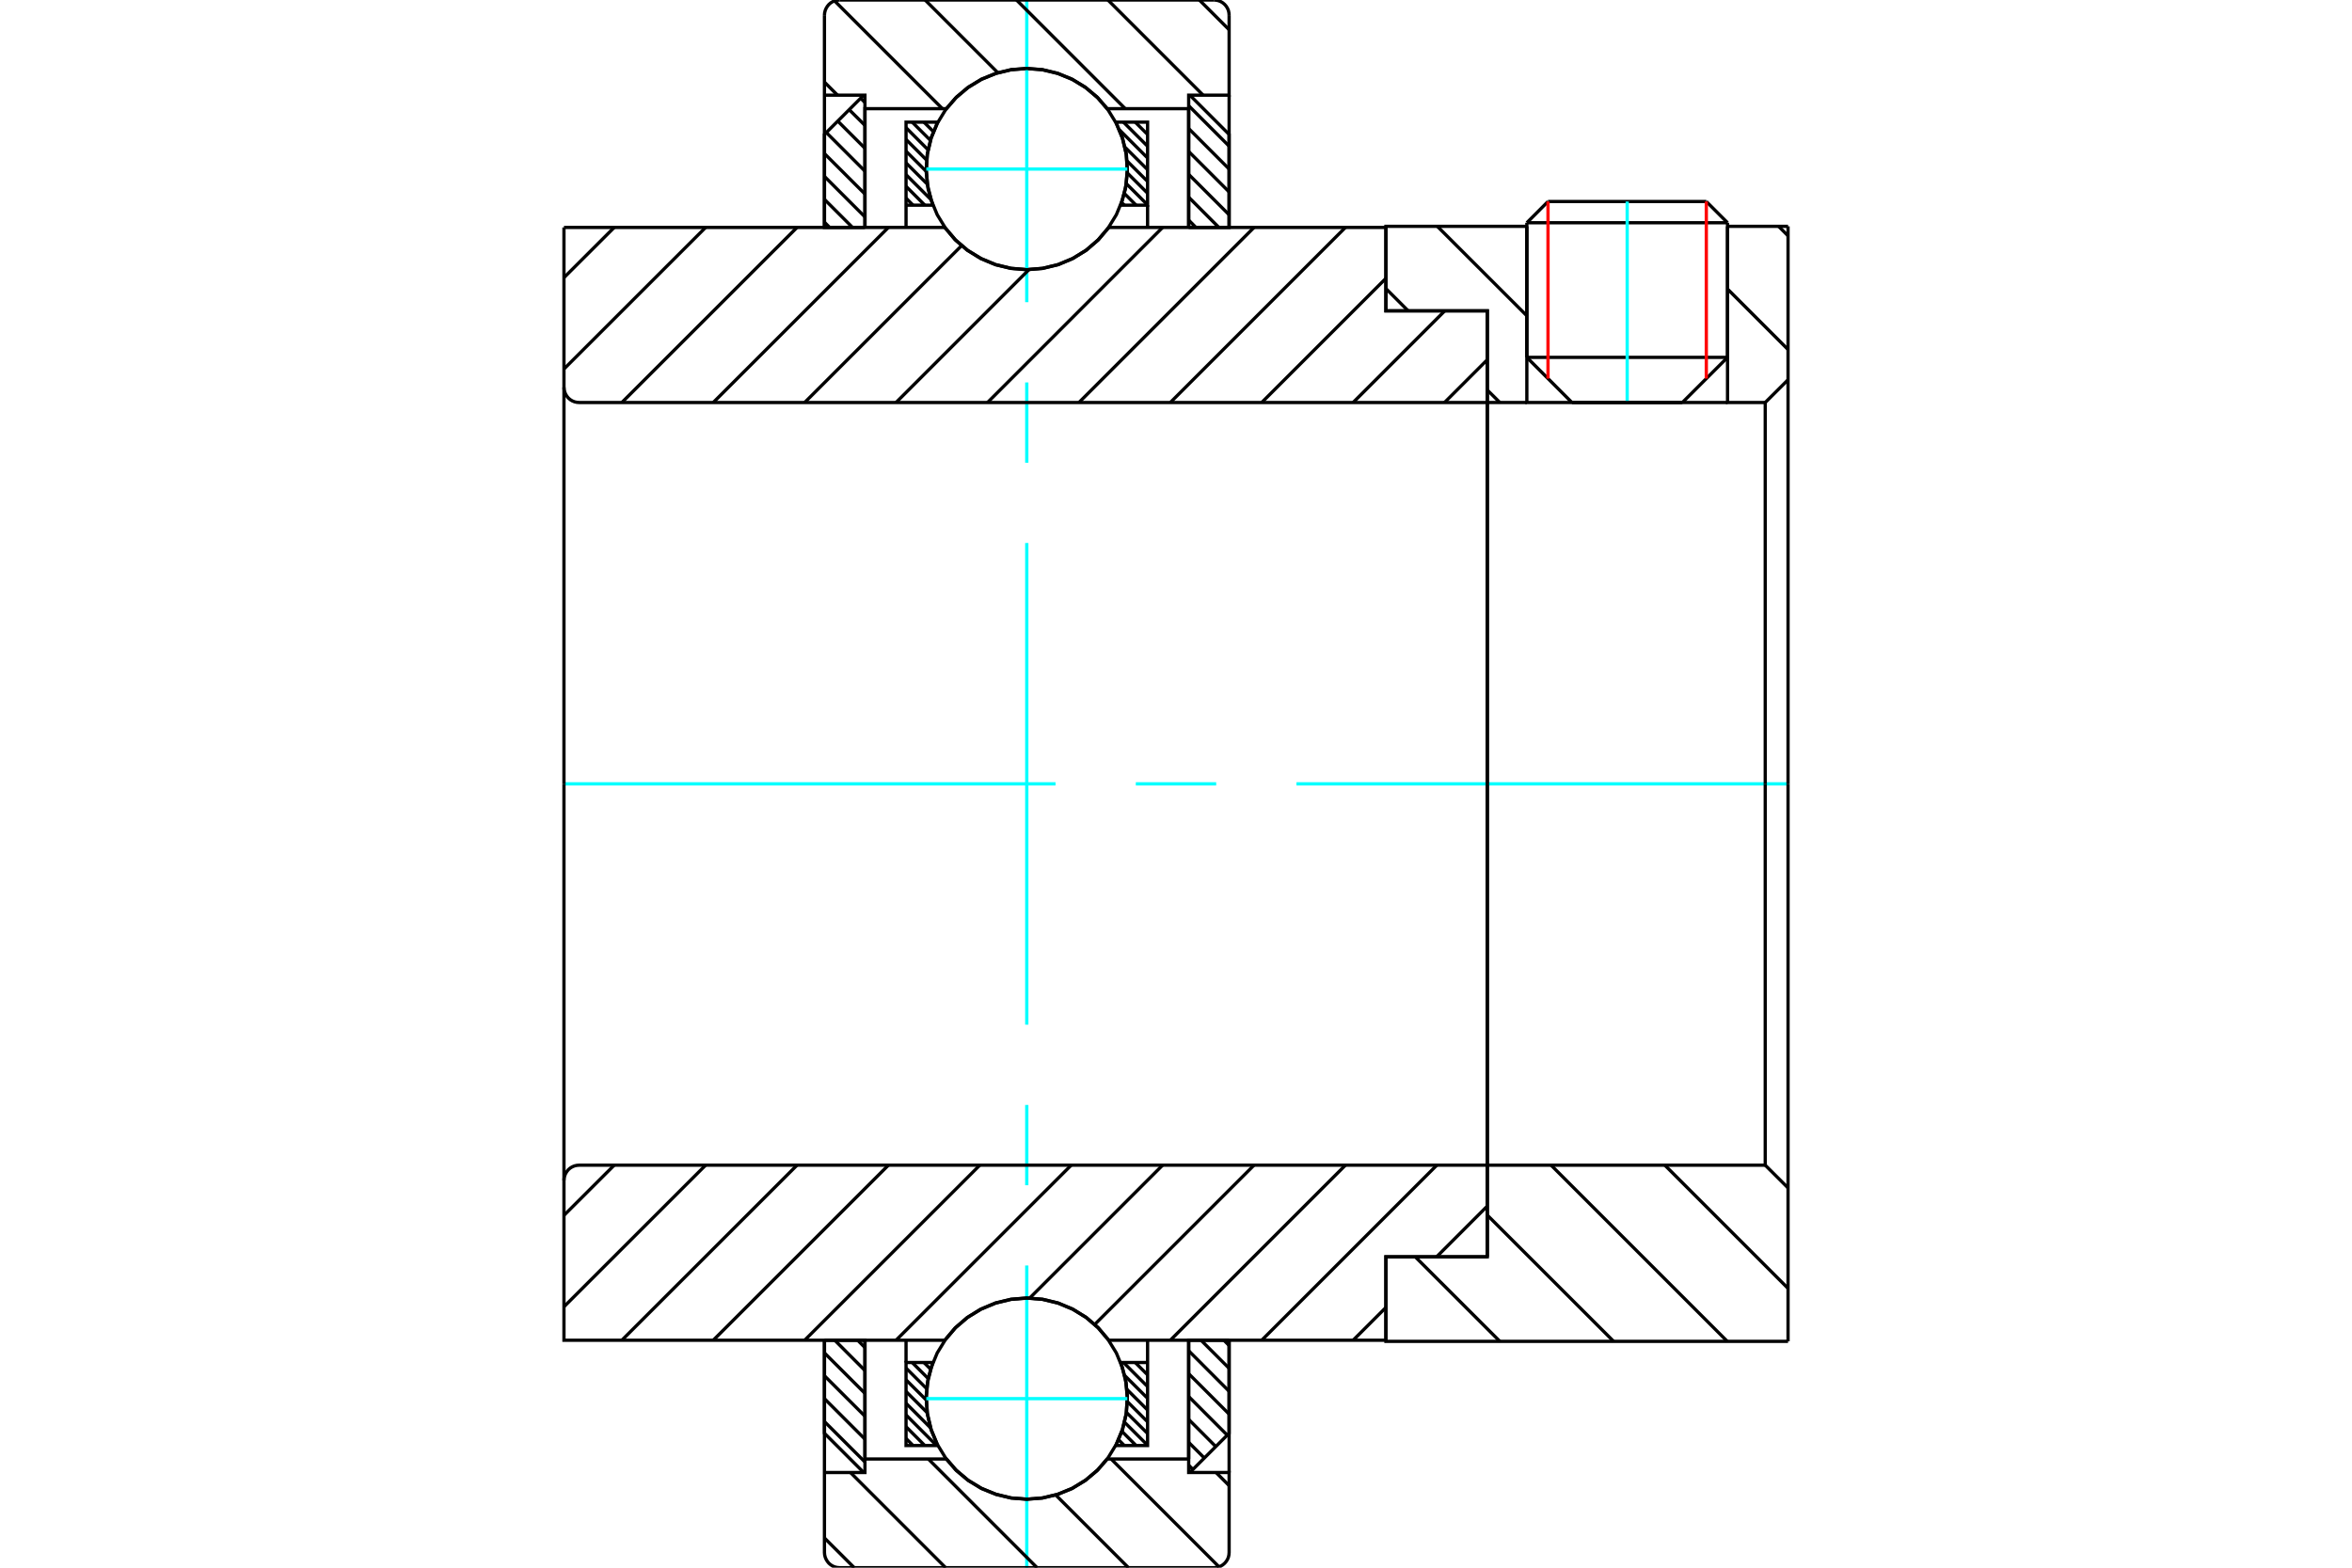 <?xml version="1.0" standalone="no"?>
<!DOCTYPE svg PUBLIC "-//W3C//DTD SVG 1.1//EN"
	"http://www.w3.org/Graphics/SVG/1.1/DTD/svg11.dtd">
<svg xmlns="http://www.w3.org/2000/svg" height="100%" width="100%" viewBox="0 0 36000 24000">
	<rect x="-1800" y="-1200" width="39600" height="26400" style="fill:#FFF"/>
	<g style="fill:none; fill-rule:evenodd" transform="matrix(1 0 0 1 0 0)">
		<g style="fill:none; stroke:#000; stroke-width:50; shape-rendering:geometricPrecision">
			<line x1="24060" y1="6162" x2="25751" y2="6162"/>
			<line x1="23370" y1="5471" x2="26442" y2="5471"/>
			<line x1="23370" y1="3410" x2="26442" y2="3410"/>
			<line x1="23694" y1="3085" x2="26117" y2="3085"/>
			<line x1="23370" y1="5471" x2="24060" y2="6162"/>
			<line x1="25751" y1="6162" x2="26442" y2="5471"/>
			<line x1="23370" y1="3410" x2="23370" y2="5471"/>
			<line x1="26442" y1="5471" x2="26442" y2="3410"/>
			<line x1="23694" y1="3085" x2="23370" y2="3410"/>
			<line x1="26442" y1="3410" x2="26117" y2="3085"/>
		</g>
		<g style="fill:none; stroke:#0FF; stroke-width:50; shape-rendering:geometricPrecision">
			<line x1="24906" y1="6162" x2="24906" y2="3085"/>
		</g>
		<g style="fill:none; stroke:#000; stroke-width:50; shape-rendering:geometricPrecision">
			<line x1="12619" y1="21763" x2="13239" y2="22382"/>
			<line x1="12619" y1="21412" x2="13239" y2="22032"/>
			<line x1="12619" y1="21062" x2="13239" y2="21681"/>
			<line x1="12619" y1="20712" x2="13239" y2="21331"/>
			<line x1="12777" y1="20518" x2="13239" y2="20981"/>
			<line x1="13127" y1="20518" x2="13239" y2="20630"/>
			<polyline points="12619,20518 12619,21942 13220,22543"/>
			<polyline points="13239,22336 13239,20518 12619,20518"/>
		</g>
		<g style="fill:none; stroke:#0FF; stroke-width:50; shape-rendering:geometricPrecision">
			<line x1="8632" y1="12000" x2="16156" y2="12000"/>
			<line x1="17385" y1="12000" x2="18615" y2="12000"/>
			<line x1="19844" y1="12000" x2="27368" y2="12000"/>
		</g>
		<g style="fill:none; stroke:#000; stroke-width:50; shape-rendering:geometricPrecision">
			<line x1="12619" y1="3402" x2="12699" y2="3482"/>
			<line x1="12619" y1="3052" x2="13049" y2="3482"/>
			<line x1="12619" y1="2701" x2="13239" y2="3321"/>
			<line x1="12619" y1="2351" x2="13239" y2="2970"/>
			<line x1="12648" y1="2029" x2="13239" y2="2620"/>
			<line x1="12823" y1="1854" x2="13239" y2="2270"/>
			<line x1="12998" y1="1679" x2="13239" y2="1919"/>
			<line x1="13174" y1="1504" x2="13239" y2="1569"/>
			<line x1="13239" y1="3482" x2="13239" y2="1664"/>
			<polyline points="13220,1457 12619,2058 12619,3482 13239,3482"/>
			<line x1="18733" y1="20518" x2="18813" y2="20598"/>
			<line x1="18383" y1="20518" x2="18813" y2="20948"/>
			<line x1="18194" y1="20679" x2="18813" y2="21299"/>
			<line x1="18194" y1="21030" x2="18813" y2="21649"/>
			<line x1="18194" y1="21380" x2="18784" y2="21971"/>
			<line x1="18194" y1="21730" x2="18609" y2="22146"/>
			<line x1="18194" y1="22081" x2="18434" y2="22321"/>
			<line x1="18194" y1="22431" x2="18259" y2="22496"/>
			<polyline points="18813,20518 18813,21942 18212,22543"/>
			<polyline points="18194,22336 18194,20518 18813,20518"/>
			<line x1="18194" y1="1618" x2="18813" y2="2237"/>
			<line x1="18194" y1="1968" x2="18813" y2="2588"/>
			<line x1="18194" y1="2319" x2="18813" y2="2938"/>
			<line x1="18194" y1="2669" x2="18813" y2="3288"/>
			<line x1="18194" y1="3019" x2="18656" y2="3482"/>
			<line x1="18194" y1="3370" x2="18305" y2="3482"/>
			<line x1="18194" y1="3482" x2="18194" y2="1664"/>
			<polyline points="18212,1457 18813,2058 18813,3482 18194,3482"/>
			<line x1="17556" y1="20859" x2="17565" y2="20868"/>
			<line x1="17376" y1="20859" x2="17565" y2="21048"/>
			<line x1="17196" y1="20859" x2="17565" y2="21228"/>
			<line x1="17214" y1="21057" x2="17565" y2="21407"/>
			<line x1="17250" y1="21272" x2="17565" y2="21587"/>
			<line x1="17255" y1="21457" x2="17565" y2="21767"/>
			<line x1="17241" y1="21623" x2="17565" y2="21946"/>
			<line x1="17213" y1="21774" x2="17565" y2="22126"/>
			<line x1="17172" y1="21913" x2="17389" y2="22130"/>
			<line x1="17122" y1="22042" x2="17209" y2="22130"/>
			<line x1="14142" y1="20859" x2="14244" y2="20961"/>
			<line x1="13962" y1="20859" x2="14207" y2="21104"/>
			<line x1="13868" y1="20944" x2="14184" y2="21260"/>
			<line x1="13868" y1="21124" x2="14176" y2="21432"/>
			<line x1="13868" y1="21303" x2="14191" y2="21626"/>
			<line x1="13868" y1="21483" x2="14242" y2="21858"/>
			<line x1="13868" y1="21662" x2="14335" y2="22130"/>
			<line x1="13868" y1="21842" x2="14155" y2="22130"/>
			<line x1="13868" y1="22022" x2="13975" y2="22130"/>
			<line x1="13868" y1="20859" x2="13868" y2="20518"/>
			<polyline points="17565,20518 17565,20859 17565,22130 17079,22130 17181,21888 17241,21633 17256,21371 17227,21111 17154,20859 17565,20859"/>
			<polyline points="14353,22130 13868,22130 13868,20859 14278,20859 14205,21111 14176,21371 14192,21633 14251,21888 14353,22130"/>
			<line x1="17556" y1="1870" x2="17565" y2="1880"/>
			<line x1="17376" y1="1870" x2="17565" y2="2059"/>
			<line x1="17196" y1="1870" x2="17565" y2="2239"/>
			<line x1="17135" y1="1989" x2="17565" y2="2419"/>
			<line x1="17219" y1="2253" x2="17565" y2="2598"/>
			<line x1="17251" y1="2465" x2="17565" y2="2778"/>
			<line x1="17255" y1="2648" x2="17565" y2="2958"/>
			<line x1="17240" y1="2812" x2="17565" y2="3137"/>
			<line x1="17210" y1="2962" x2="17389" y2="3141"/>
			<line x1="17168" y1="3100" x2="17209" y2="3141"/>
			<line x1="14322" y1="1870" x2="14343" y2="1891"/>
			<line x1="14142" y1="1870" x2="14287" y2="2015"/>
			<line x1="13962" y1="1870" x2="14240" y2="2148"/>
			<line x1="13868" y1="1955" x2="14205" y2="2293"/>
			<line x1="13868" y1="2135" x2="14182" y2="2450"/>
			<line x1="13868" y1="2315" x2="14176" y2="2623"/>
			<line x1="13868" y1="2494" x2="14194" y2="2820"/>
			<line x1="13868" y1="2674" x2="14249" y2="3055"/>
			<line x1="13868" y1="2853" x2="14155" y2="3141"/>
			<line x1="13868" y1="3033" x2="13975" y2="3141"/>
			<line x1="17565" y1="3141" x2="17565" y2="3482"/>
			<polyline points="13868,3482 13868,3141 13868,1870 14353,1870 14251,2112 14192,2367 14176,2629 14205,2889 14278,3141 13868,3141"/>
			<polyline points="17079,1870 17565,1870 17565,3141 17154,3141 17227,2889 17256,2629 17241,2367 17181,2112 17079,1870"/>
			<polyline points="17255,2588 17236,2347 17179,2113 17087,1890 16961,1684 16804,1500 16620,1343 16415,1217 16192,1125 15957,1068 15716,1049 15475,1068 15241,1125 15018,1217 14812,1343 14628,1500 14471,1684 14345,1890 14253,2113 14196,2347 14178,2588 14196,2829 14253,3064 14345,3287 14471,3492 14628,3676 14812,3833 15018,3959 15241,4051 15475,4108 15716,4127 15957,4108 16192,4051 16415,3959 16620,3833 16804,3676 16961,3492 17087,3287 17179,3064 17236,2829 17255,2588"/>
		</g>
		<g style="fill:none; stroke:#0FF; stroke-width:50; shape-rendering:geometricPrecision">
			<line x1="14178" y1="2588" x2="17255" y2="2588"/>
			<line x1="15716" y1="24000" x2="15716" y2="19374"/>
			<line x1="15716" y1="18145" x2="15716" y2="16916"/>
			<line x1="15716" y1="15687" x2="15716" y2="8313"/>
			<line x1="15716" y1="7084" x2="15716" y2="5855"/>
			<line x1="15716" y1="4626" x2="15716" y2="0"/>
		</g>
		<g style="fill:none; stroke:#000; stroke-width:50; shape-rendering:geometricPrecision">
			<polyline points="17255,21412 17236,21171 17179,20936 17087,20713 16961,20508 16804,20324 16620,20167 16415,20041 16192,19949 15957,19892 15716,19873 15475,19892 15241,19949 15018,20041 14812,20167 14628,20324 14471,20508 14345,20713 14253,20936 14196,21171 14178,21412 14196,21653 14253,21887 14345,22110 14471,22316 14628,22500 14812,22657 15018,22783 15241,22875 15475,22932 15716,22951 15957,22932 16192,22875 16415,22783 16620,22657 16804,22500 16961,22316 17087,22110 17179,21887 17236,21653 17255,21412"/>
		</g>
		<g style="fill:none; stroke:#0FF; stroke-width:50; shape-rendering:geometricPrecision">
			<line x1="14178" y1="21412" x2="17255" y2="21412"/>
		</g>
		<g style="fill:none; stroke:#000; stroke-width:50; shape-rendering:geometricPrecision">
			<line x1="25482" y1="17838" x2="27368" y2="19724"/>
			<line x1="23741" y1="17838" x2="26438" y2="20535"/>
			<line x1="22765" y1="18603" x2="24698" y2="20535"/>
			<line x1="21662" y1="19241" x2="22957" y2="20535"/>
			<line x1="21213" y1="20533" x2="21216" y2="20535"/>
			<line x1="27368" y1="12000" x2="27368" y2="20535"/>
			<polyline points="27368,18186 27019,17838 27019,12000"/>
			<polyline points="27019,17838 22765,17838 22765,12000"/>
			<polyline points="22765,17838 22765,19241 21213,19241 21213,20535 27368,20535"/>
			<line x1="27223" y1="3465" x2="27368" y2="3610"/>
			<line x1="26442" y1="4425" x2="27368" y2="5351"/>
			<line x1="22000" y1="3465" x2="23370" y2="4834"/>
			<line x1="21213" y1="4418" x2="21554" y2="4759"/>
			<line x1="22765" y1="5971" x2="22957" y2="6162"/>
			<line x1="27368" y1="12000" x2="27368" y2="3465"/>
			<polyline points="27368,5814 27019,6162 27019,12000"/>
			<polyline points="27019,6162 26442,6162 26442,3465"/>
			<polyline points="26442,6162 23370,6162 23370,3465"/>
			<polyline points="23370,6162 22765,6162 22765,12000"/>
			<polyline points="22765,6162 22765,4759 21213,4759 21213,3465 23370,3465"/>
			<line x1="26442" y1="3465" x2="27368" y2="3465"/>
			<line x1="22765" y1="18464" x2="21989" y2="19241"/>
			<line x1="21213" y1="20016" x2="20711" y2="20518"/>
			<line x1="21992" y1="17838" x2="19312" y2="20518"/>
			<line x1="20593" y1="17838" x2="17913" y2="20518"/>
			<line x1="19194" y1="17838" x2="16756" y2="20276"/>
			<line x1="17795" y1="17838" x2="15760" y2="19873"/>
			<line x1="16396" y1="17838" x2="13715" y2="20518"/>
			<line x1="14997" y1="17838" x2="12316" y2="20518"/>
			<line x1="13598" y1="17838" x2="10917" y2="20518"/>
			<line x1="12199" y1="17838" x2="9518" y2="20518"/>
			<line x1="10800" y1="17838" x2="8632" y2="20005"/>
			<line x1="9401" y1="17838" x2="8632" y2="18606"/>
			<line x1="22765" y1="12000" x2="22765" y2="19241"/>
			<polyline points="22765,17838 8865,17838 8828,17841 8793,17849 8759,17863 8728,17882 8700,17906 8677,17934 8658,17965 8644,17998 8635,18034 8632,18070 8632,20518 9252,20518 14461,20518"/>
			<polyline points="16971,20518 16814,20331 16630,20171 16422,20043 16197,19948 15960,19891 15716,19871 15473,19891 15235,19948 15010,20043 14803,20171 14618,20331 14461,20518"/>
			<polyline points="16971,20518 21213,20518 21213,19241 22765,19241"/>
			<line x1="8632" y1="12000" x2="8632" y2="18070"/>
			<line x1="22765" y1="5507" x2="22110" y2="6162"/>
			<line x1="22114" y1="4759" x2="20711" y2="6162"/>
			<line x1="21213" y1="4261" x2="19312" y2="6162"/>
			<line x1="20593" y1="3482" x2="17913" y2="6162"/>
			<line x1="19194" y1="3482" x2="16514" y2="6162"/>
			<line x1="17795" y1="3482" x2="15115" y2="6162"/>
			<line x1="15750" y1="4127" x2="13715" y2="6162"/>
			<line x1="14718" y1="3761" x2="12316" y2="6162"/>
			<line x1="13598" y1="3482" x2="10917" y2="6162"/>
			<line x1="12199" y1="3482" x2="9518" y2="6162"/>
			<line x1="10800" y1="3482" x2="8632" y2="5649"/>
			<line x1="9401" y1="3482" x2="8632" y2="4250"/>
			<line x1="8632" y1="12000" x2="8632" y2="3482"/>
			<polyline points="8632,5930 8635,5966 8644,6002 8658,6035 8677,6066 8700,6094 8728,6118 8759,6137 8793,6151 8828,6159 8865,6162 22765,6162 22765,4759 21213,4759 21213,3482 16971,3482"/>
			<polyline points="14461,3482 14618,3669 14803,3829 15010,3957 15235,4052 15473,4109 15716,4129 15960,4109 16197,4052 16422,3957 16630,3829 16814,3669 16971,3482"/>
			<polyline points="14461,3482 9252,3482 8632,3482"/>
			<line x1="22765" y1="12000" x2="22765" y2="6162"/>
		</g>
		<g style="fill:none; stroke:#F00; stroke-width:50; shape-rendering:geometricPrecision">
			<line x1="26117" y1="3085" x2="26117" y2="5796"/>
			<line x1="23694" y1="5796" x2="23694" y2="3085"/>
		</g>
		<g style="fill:none; stroke:#000; stroke-width:50; shape-rendering:geometricPrecision">
			<line x1="13075" y1="24000" x2="12619" y2="23545"/>
			<line x1="14474" y1="24000" x2="13017" y2="22543"/>
			<line x1="15873" y1="24000" x2="14209" y2="22336"/>
			<line x1="17272" y1="24000" x2="16159" y2="22887"/>
			<line x1="18658" y1="23987" x2="17007" y2="22336"/>
			<line x1="18813" y1="22743" x2="18613" y2="22543"/>
			<polyline points="12619,20518 12619,22543 12619,23768 12622,23804 12631,23840 12645,23873 12664,23904 12687,23932 12715,23956 12746,23975 12780,23989 12815,23997 12852,24000 18581,24000 18617,23997 18652,23989 18686,23975 18717,23956 18745,23932 18769,23904 18788,23873 18802,23840 18810,23804 18813,23768 18813,22543 18194,22543 18194,22336 18194,20518"/>
			<line x1="18194" y1="22336" x2="16949" y2="22336"/>
			<polyline points="14484,22336 14641,22515 14823,22667 15027,22790 15248,22879 15479,22934 15716,22952 15953,22934 16185,22879 16405,22790 16609,22667 16792,22515 16949,22336"/>
			<polyline points="14484,22336 13239,22336 13239,20518"/>
			<polyline points="13239,22336 13239,22543 12619,22543"/>
			<line x1="18813" y1="22543" x2="18813" y2="20518"/>
			<line x1="18357" y1="0" x2="18813" y2="455"/>
			<line x1="16958" y1="0" x2="18415" y2="1457"/>
			<line x1="15559" y1="0" x2="17223" y2="1664"/>
			<line x1="14160" y1="0" x2="15273" y2="1113"/>
			<line x1="12774" y1="13" x2="14425" y2="1664"/>
			<line x1="12619" y1="1257" x2="12819" y2="1457"/>
			<polyline points="12619,3482 12619,1457 12619,232"/>
			<polyline points="12852,0 12815,3 12780,11 12746,25 12715,44 12687,68 12664,96 12645,127 12631,160 12622,196 12619,232"/>
			<line x1="12852" y1="0" x2="18581" y2="0"/>
			<polyline points="18813,232 18810,196 18802,160 18788,127 18769,96 18745,68 18717,44 18686,25 18652,11 18617,3 18581,0"/>
			<polyline points="18813,232 18813,1457 18194,1457 18194,1664 18194,3482"/>
			<polyline points="18194,1664 16949,1664 16792,1485 16609,1333 16405,1210 16185,1121 15953,1066 15716,1048 15479,1066 15248,1121 15027,1210 14823,1333 14641,1485 14484,1664 13239,1664 13239,3482"/>
			<polyline points="13239,1664 13239,1457 12619,1457"/>
			<line x1="18813" y1="1457" x2="18813" y2="3482"/>
		</g>
	</g>
</svg>
